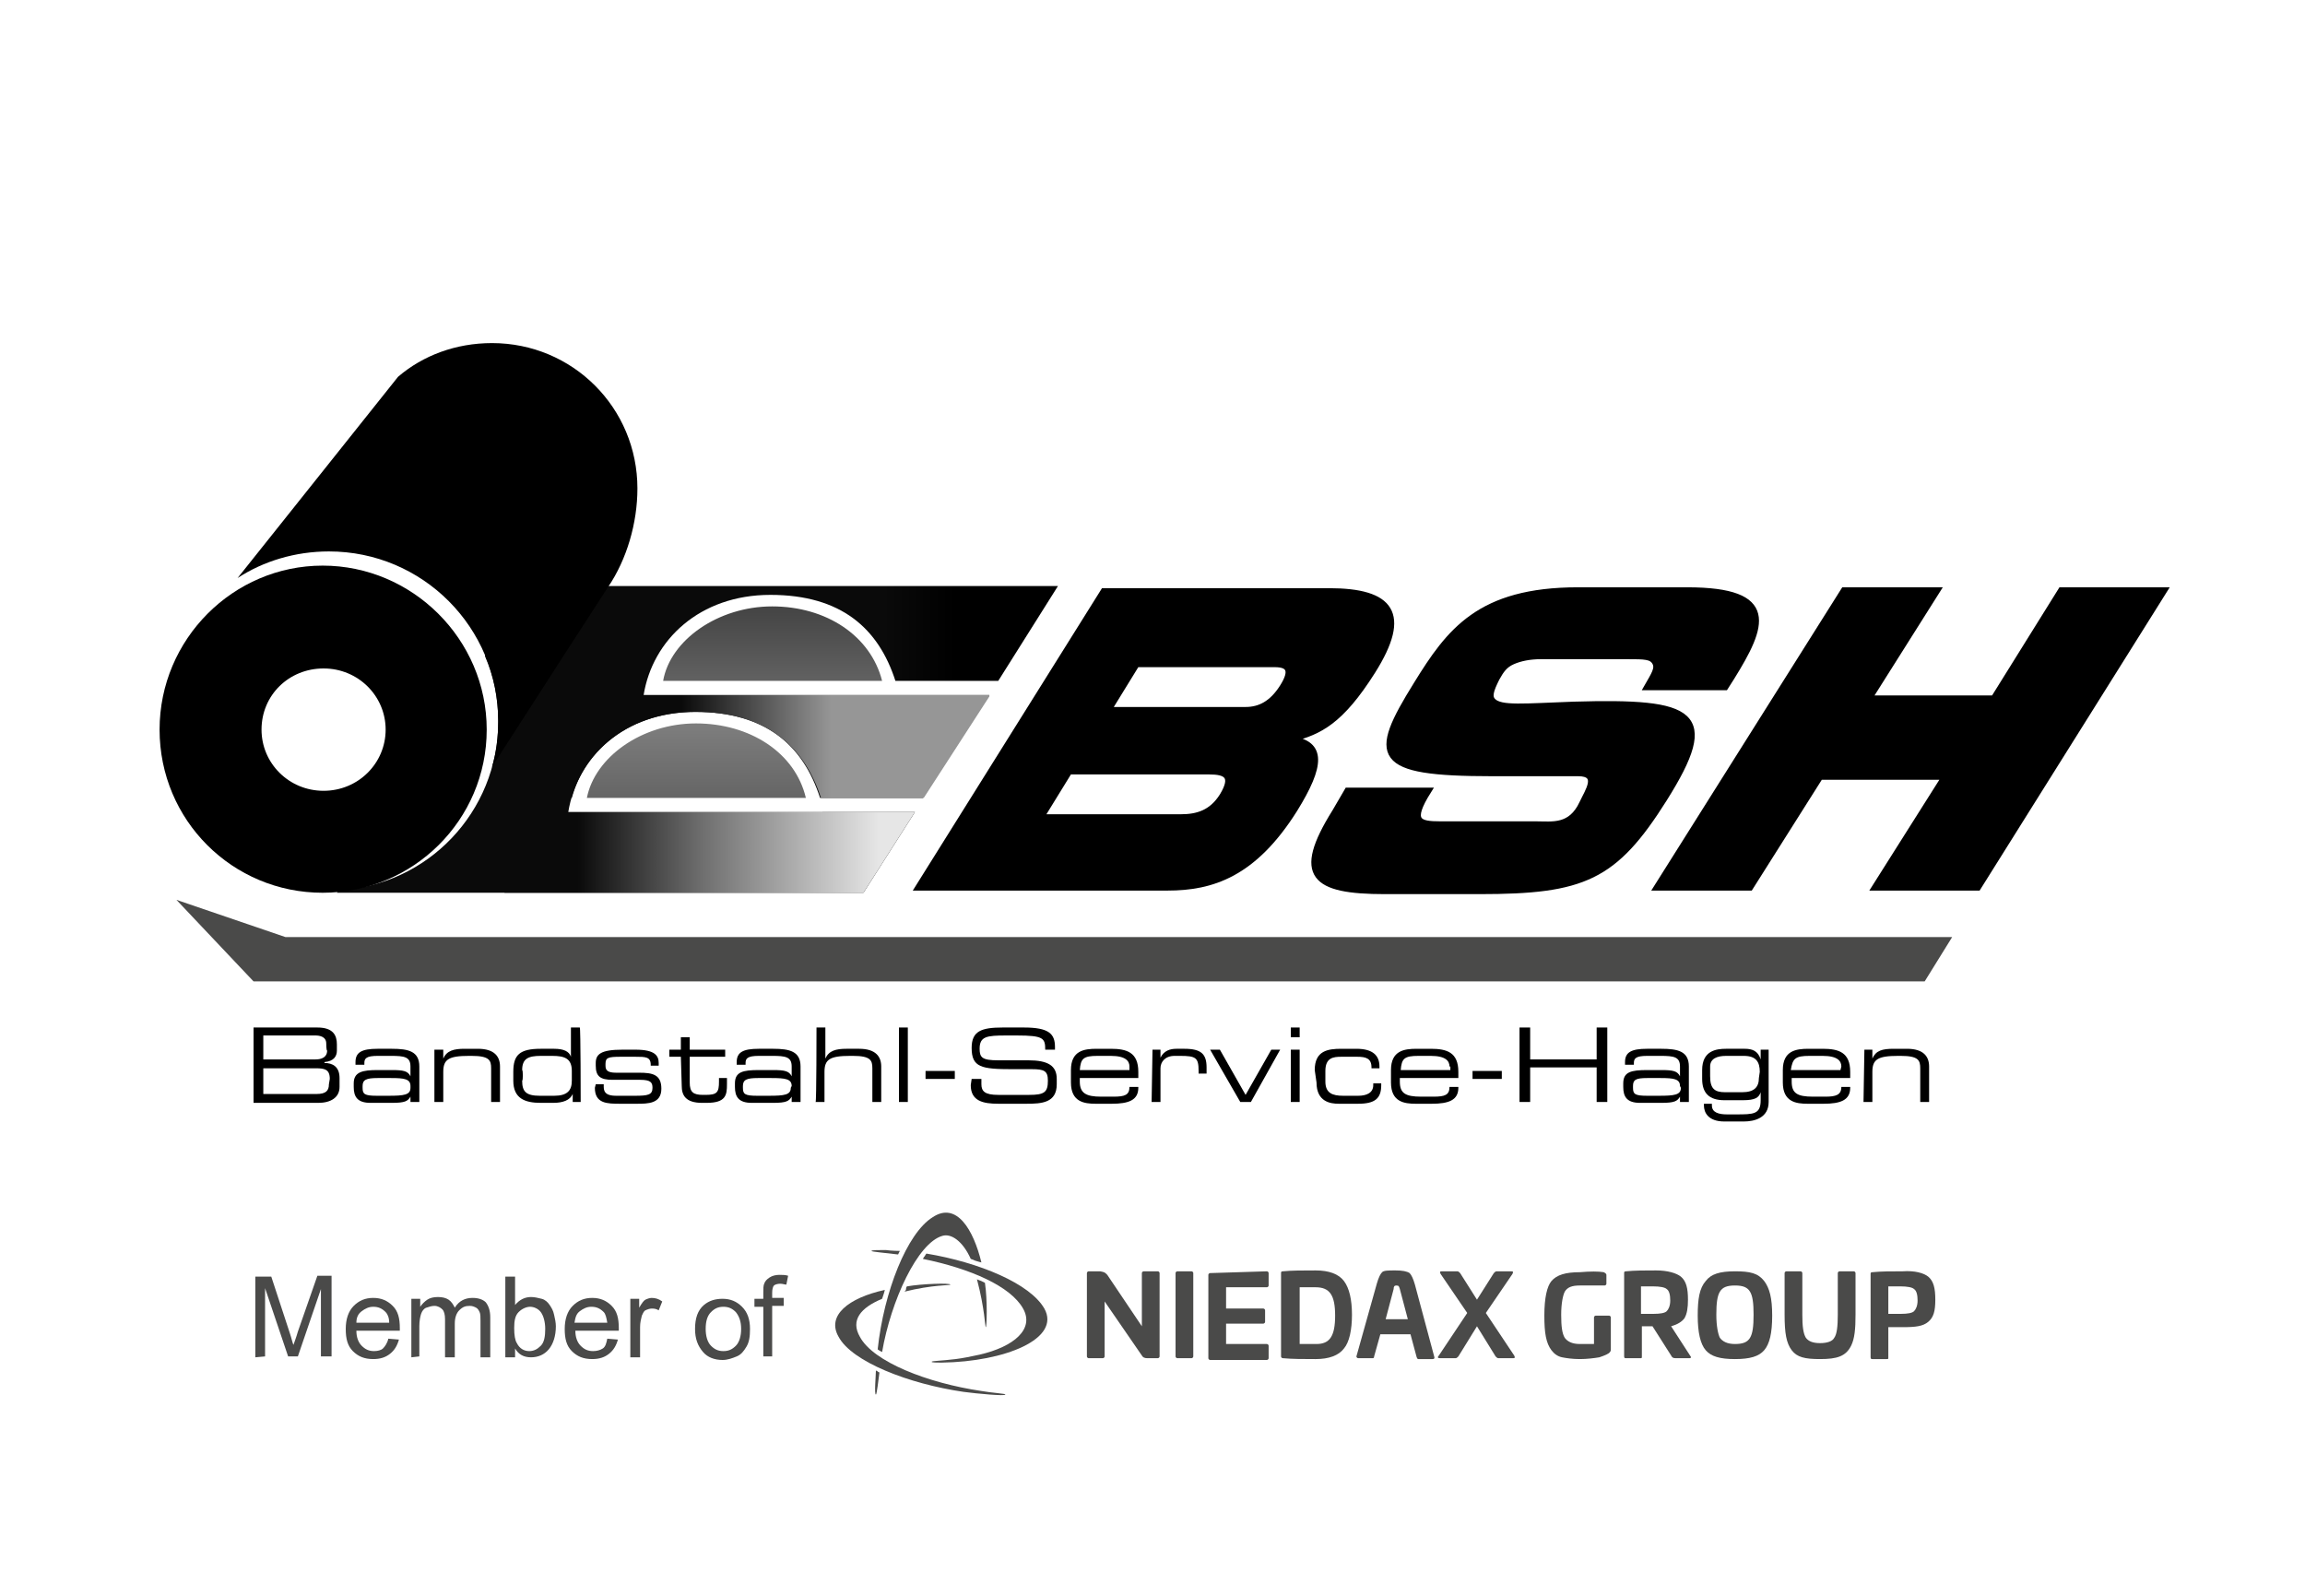 <?xml version="1.0" encoding="UTF-8"?>
<svg xmlns="http://www.w3.org/2000/svg" xmlns:xlink="http://www.w3.org/1999/xlink" version="1.1" id="Ebene_1" x="0px" y="0px" viewBox="0 0 260 180" style="enable-background:new 0 0 260 180;" xml:space="preserve">
<style type="text/css">
	.st0{fill-rule:evenodd;clip-rule:evenodd;}
	.st1{fill:none;stroke:#000000;stroke-width:0.71;stroke-miterlimit:3.86;}
	.st2{clip-path:url(#SVGID_00000142168364681127205620000015954270210926953357_);}
	.st3{fill:url(#SVGID_00000094591017996634834130000005603253020458717863_);}
	.st4{clip-path:url(#SVGID_00000014613469313264160550000012342629874216156551_);}
	.st5{fill:url(#SVGID_00000132796049127135611970000006959445604041004697_);}
	.st6{clip-path:url(#SVGID_00000022551322016641713660000010935743992554743697_);}
	.st7{fill:url(#SVGID_00000138542093462892398890000007049416129569614247_);}
	.st8{clip-path:url(#SVGID_00000176013348500595119510000013019360071019843500_);}
	.st9{fill:url(#SVGID_00000071560910284430461620000010316305435881721476_);}
	.st10{clip-path:url(#SVGID_00000118355064583976731000000012802728331927821475_);}
	.st11{fill:url(#SVGID_00000018222766958970944320000014718609311576990639_);}
	.st12{fill-rule:evenodd;clip-rule:evenodd;fill:#4A4A49;}
	.st13{fill:#4A4A49;}
</style>
<path class="st0" d="M103.6,100.1h28.1c5,0,9.7-1.5,14.3-8.8c3.1-5,3.2-7.4-0.3-7.9l0.1-0.1c3-0.8,5.4-1.9,9-7.6  c4.1-6.5,2.1-9-4.9-9h-25.4L103.6,100.1L103.6,100.1z M120.6,87h15.8c1.9,0,2.9,0.5,1.5,2.8c-1.2,1.9-2.8,2.4-4.7,2.4h-15.8  L120.6,87L120.6,87z M128.2,74.9h15.6c1.6,0,2.1,0.7,0.9,2.6c-1.2,1.9-2.6,2.6-4.2,2.6H125L128.2,74.9L128.2,74.9z"></path>
<path class="st1" d="M103.6,100.1h28.1c5,0,9.7-1.5,14.3-8.8c3.1-5,3.2-7.4-0.3-7.9l0.1-0.1c3-0.8,5.4-1.9,9-7.6  c4.1-6.5,2.1-9-4.9-9h-25.4L103.6,100.1L103.6,100.1z M120.6,87h15.8c1.9,0,2.9,0.5,1.5,2.8c-1.2,1.9-2.8,2.4-4.7,2.4h-15.8  L120.6,87L120.6,87z M128.2,74.9h15.6c1.6,0,2.1,0.7,0.9,2.6c-1.2,1.9-2.6,2.6-4.2,2.6H125L128.2,74.9L128.2,74.9z"></path>
<path class="st0" d="M150.6,91.6c-4.5,7.2-2.4,8.9,5.6,8.9h10.7c11.7,0,15.2-1.5,20.8-10.4c6.1-9.7,3.5-11-10.2-10.6  c-5.6,0.2-8.2,0.5-9.1-0.4c-0.5-0.5-0.3-1.2,0.4-2.6c0.5-0.9,0.9-1.5,1.8-1.9s2-0.6,3.2-0.6h9.8c1.9,0,2.7,0,3.1,0.7  c0.4,0.7-0.1,1.4-0.9,2.8h8.8l0.7-1.1c3.6-5.8,5.2-9.8-5-9.8h-12.3c-11.1,0-14.5,4.6-18.2,10.6c-5.1,8.2-4.8,10,8.5,10h9.7  c2.6,0,1.1,2.1,0.5,3.4c-1.3,2.8-3.4,2.4-5.2,2.4h-10.8c-2.5,0-3.6-0.3-1.4-3.8H152L150.6,91.6L150.6,91.6z"></path>
<path class="st1" d="M150.6,91.6c-4.5,7.2-2.4,8.9,5.6,8.9h10.7c11.7,0,15.2-1.5,20.8-10.4c6.1-9.7,3.5-11-10.2-10.6  c-5.6,0.2-8.2,0.5-9.1-0.4c-0.5-0.5-0.3-1.2,0.4-2.6c0.5-0.9,0.9-1.5,1.8-1.9s2-0.6,3.2-0.6h9.8c1.9,0,2.7,0,3.1,0.7  c0.4,0.7-0.1,1.4-0.9,2.8h8.8l0.7-1.1c3.6-5.8,5.2-9.8-5-9.8h-12.3c-11.1,0-14.5,4.6-18.2,10.6c-5.1,8.2-4.8,10,8.5,10h9.7  c2.6,0,1.1,2.1,0.5,3.4c-1.3,2.8-3.4,2.4-5.2,2.4h-10.8c-2.5,0-3.6-0.3-1.4-3.8H152L150.6,91.6L150.6,91.6z"></path>
<polygon class="st0" points="186.9,100.1 197.4,100.1 205.3,87.6 219.4,87.6 211.5,100.1 223.1,100.1 244.1,66.6 232.5,66.6   224.9,78.8 210.8,78.8 218.5,66.6 208,66.6 "></polygon>
<polygon class="st1" points="186.9,100.1 197.4,100.1 205.3,87.6 219.4,87.6 211.5,100.1 223.1,100.1 244.1,66.6 232.5,66.6   224.9,78.8 210.8,78.8 218.5,66.6 208,66.6 "></polygon>
<g>
	<defs>
		<path id="SVGID_1_" d="M59.6,66.1L54.7,74c1,2.3,1.5,4.8,1.5,7.4c0,10.2-8,18.5-18,19l-0.2,0.3h59.4l5.8-9.1H64.1    c1-6.2,6.3-11.3,14.3-11.3s12.2,3.8,14.1,9.7h11.6l7.5-11.6h-39c1-6.2,6.3-11.3,14.3-11.3s12.2,3.8,14.1,9.7h11.6l6.8-10.8    L59.6,66.1L59.6,66.1z"></path>
	</defs>
	<clipPath id="SVGID_00000151519096276213811120000009279145694724996503_">
		<use xlink:href="#SVGID_1_" style="overflow:visible;"></use>
	</clipPath>
	<g style="clip-path:url(#SVGID_00000151519096276213811120000009279145694724996503_);">
		
			<linearGradient id="SVGID_00000019654167351577431250000014061833909978226823_" gradientUnits="userSpaceOnUse" x1="-178.316" y1="-278.454" x2="-176.877" y2="-278.454" gradientTransform="matrix(56.86 0 0 -56.86 10177.37 -15749.502)">
			<stop offset="0" style="stop-color:#0A0A0A"></stop>
			<stop offset="0.75" style="stop-color:#0A0A0A"></stop>
			<stop offset="0.85" style="stop-color:#000000"></stop>
			<stop offset="1" style="stop-color:#000000"></stop>
		</linearGradient>
		
			<rect x="37.9" y="66.1" style="fill:url(#SVGID_00000019654167351577431250000014061833909978226823_);" width="81.5" height="34.6"></rect>
	</g>
</g>
<path d="M44.9,42.5c2.8-2.4,6.5-3.8,10.6-3.8c9.1,0,16.4,7.3,16.4,16.4c0,3.9-1.2,8-3.3,11.1c-0.4,0.6-8.1,12.5-13.1,20.3  c0.5-1.6,0.7-3.4,0.7-5.2c0-10.5-8.5-19.1-19.1-19.1c-3.8,0-7.4,1.1-10.3,3L44.9,42.5L44.9,42.5z"></path>
<path d="M29.5,82.3c0,3.8,3.1,6.9,7,6.9s7-3.1,7-6.9s-3.1-6.9-7-6.9S29.5,78.4,29.5,82.3 M18,82.3c0-10.2,8.3-18.5,18.4-18.5  s18.5,8.3,18.5,18.5s-8.3,18.4-18.5,18.4S18,92.5,18,82.3"></path>
<g>
	<defs>
		<path id="SVGID_00000142157688264173882750000008556735186767301790_" d="M63.4,90L63.4,90h1.1c1.5-5.5,6.6-9.7,14-9.7    c7.8,0,12.2,3.8,14.1,9.7h11.6l7.5-11.6H70.1L63.4,90L63.4,90z"></path>
	</defs>
	<clipPath id="SVGID_00000008136126226758372750000003992789766371303590_">
		<use xlink:href="#SVGID_00000142157688264173882750000008556735186767301790_" style="overflow:visible;"></use>
	</clipPath>
	<g style="clip-path:url(#SVGID_00000008136126226758372750000003992789766371303590_);">
		
			<linearGradient id="SVGID_00000139274915754456270470000009013760767545261993_" gradientUnits="userSpaceOnUse" x1="-178.303" y1="-279.005" x2="-176.863" y2="-279.005" gradientTransform="matrix(33.65 0 0 -33.65 6062.71 -9304.296)">
			<stop offset="0" style="stop-color:#0A0A0A"></stop>
			<stop offset="0.29" style="stop-color:#0A0A0A"></stop>
			<stop offset="0.64" style="stop-color:#969696"></stop>
			<stop offset="1" style="stop-color:#969696"></stop>
		</linearGradient>
		
			<rect x="63.4" y="78.4" style="fill:url(#SVGID_00000139274915754456270470000009013760767545261993_);" width="48.2" height="11.6"></rect>
	</g>
</g>
<g>
	<defs>
		<polygon id="SVGID_00000181803833518177374120000006693004464106569356_" points="62.2,91.6 56.9,100.7 97.4,100.7 103.2,91.6       "></polygon>
	</defs>
	<clipPath id="SVGID_00000065076022770918426590000015244306446049296824_">
		<use xlink:href="#SVGID_00000181803833518177374120000006693004464106569356_" style="overflow:visible;"></use>
	</clipPath>
	<g style="clip-path:url(#SVGID_00000065076022770918426590000015244306446049296824_);">
		
			<linearGradient id="SVGID_00000182512463137948973290000009590189735910498490_" gradientUnits="userSpaceOnUse" x1="-178.38" y1="-279.144" x2="-176.94" y2="-279.144" gradientTransform="matrix(32.34 0 0 -32.34 5824.67 -8931.364)">
			<stop offset="0" style="stop-color:#0A0A0A"></stop>
			<stop offset="0.2" style="stop-color:#0A0A0A"></stop>
			<stop offset="0.5" style="stop-color:#6E6E6E"></stop>
			<stop offset="0.93" style="stop-color:#E6E6E6"></stop>
			<stop offset="1" style="stop-color:#E6E6E6"></stop>
		</linearGradient>
		
			<rect x="56.9" y="91.6" style="fill:url(#SVGID_00000182512463137948973290000009590189735910498490_);" width="46.4" height="9.1"></rect>
	</g>
</g>
<g>
	<defs>
		<path id="SVGID_00000101790104316995333350000016514602880699068824_" d="M66.2,90h24.7c-1.2-5.1-6.3-8.4-12.4-8.4    S67.1,85.4,66.2,90"></path>
	</defs>
	<clipPath id="SVGID_00000121974478619879329510000017991582792003048880_">
		<use xlink:href="#SVGID_00000101790104316995333350000016514602880699068824_" style="overflow:visible;"></use>
	</clipPath>
	<g style="clip-path:url(#SVGID_00000121974478619879329510000017991582792003048880_);">
		
			<linearGradient id="SVGID_00000150812610439303009690000004137740957605191815_" gradientUnits="userSpaceOnUse" x1="-186.953" y1="-276.433" x2="-185.513" y2="-276.433" gradientTransform="matrix(3.600462e-16 -5.88 -5.88 -3.600462e-16 -1546.848 -1008.89)">
			<stop offset="0" style="stop-color:#646464"></stop>
			<stop offset="1" style="stop-color:#7D7D7D"></stop>
		</linearGradient>
		
			<rect x="66.2" y="81.6" style="fill:url(#SVGID_00000150812610439303009690000004137740957605191815_);" width="24.7" height="8.4"></rect>
	</g>
</g>
<g>
	<defs>
		<path id="SVGID_00000013173758679388784870000004840002718623194802_" d="M74.8,76.8h24.7c-1.3-5.1-6.3-8.4-12.4-8.4    S75.6,72.2,74.8,76.8"></path>
	</defs>
	<clipPath id="SVGID_00000055695801918610883320000011209048179988933271_">
		<use xlink:href="#SVGID_00000013173758679388784870000004840002718623194802_" style="overflow:visible;"></use>
	</clipPath>
	<g style="clip-path:url(#SVGID_00000055695801918610883320000011209048179988933271_);">
		
			<linearGradient id="SVGID_00000010994700186066847760000012966576146597842863_" gradientUnits="userSpaceOnUse" x1="-186.284" y1="-276.688" x2="-184.844" y2="-276.688" gradientTransform="matrix(3.600462e-16 -5.88 -5.88 -3.600462e-16 -1539.818 -1017.81)">
			<stop offset="0" style="stop-color:#646464"></stop>
			<stop offset="1" style="stop-color:#464646"></stop>
		</linearGradient>
		
			<rect x="74.8" y="68.4" style="fill:url(#SVGID_00000010994700186066847760000012966576146597842863_);" width="24.7" height="8.4"></rect>
	</g>
</g>
<path d="M28.6,115.9h7.2c1.8,0,2.2,0.9,2.2,1.9v0.7c0,0.6-0.3,1.2-1.4,1.3v0.1c0.9,0,1.7,0.4,1.7,1.7v1c0,1.2-1,1.8-2.4,1.8h-7.3  L28.6,115.9L28.6,115.9z M36.8,117.7c0-0.8-0.8-0.9-1.2-0.9h-5.9v2.7h5.9c0.6,0,1.3-0.2,1.3-1C36.8,118.5,36.8,117.7,36.8,117.7z   M37.2,121.7c0-1.1-0.6-1.2-1.6-1.2h-5.9v2.9h6c1.1,0,1.4-0.4,1.4-1.1L37.2,121.7L37.2,121.7z"></path>
<path d="M46.3,123.7L46.3,123.7c-0.3,0.5-0.6,0.7-2.1,0.7h-2.4c-1.5,0-1.9-0.7-1.9-1.8v-0.4c0-1.3,1-1.5,2.7-1.5h1.6  c1.3,0,1.8,0.1,2.1,0.7h0v-1.1c0-1.1-0.7-1.2-2.2-1.2h-1.5c-1.3,0-1.5,0.3-1.5,0.8v0.2h-1v-0.3c0-1.1,0.7-1.5,2.5-1.5h1.6  c1.9,0,3.1,0.3,3.1,2v4h-1L46.3,123.7L46.3,123.7z M46.3,122.5c0-0.8-0.7-0.9-2.2-0.9h-1.5c-1.3,0-1.7,0.2-1.7,0.9v0.2  c0,0.7,0.2,0.9,1.6,0.9h1.3c1.8,0,2.5-0.1,2.5-0.9C46.3,122.7,46.3,122.5,46.3,122.5z"></path>
<path d="M49,118.4H50v1h0c0.4-0.9,1.2-1.1,2.4-1.1h1.5c1.9,0,2.5,0.9,2.5,2v4h-1v-3.8c0-0.9-0.2-1.4-2.2-1.4h-0.3  c-2.3,0-2.9,0.4-2.9,1.8v3.4h-1L49,118.4L49,118.4z"></path>
<path d="M65.5,124.3h-0.9v-0.9h0c-0.3,0.7-1.1,1-2.2,1H61c-1.8,0-3.1-0.5-3.1-2.5v-1c0-1.9,0.7-2.6,3.1-2.6h1.5  c1.1,0,1.7,0.3,1.9,0.9h0v-3.3h1C65.5,115.9,65.5,124.3,65.5,124.3z M58.9,121.9c0,1.2,0.4,1.7,2,1.7h1.6c1.5,0,2-0.6,2-1.7v-1.1  c0-1.4-0.8-1.7-2.2-1.7H61c-1.4,0-2.1,0.3-2.1,1.6C59,120.7,59,121.9,58.9,121.9z"></path>
<path d="M67.2,122.3h0.9v0.3c0,0.7,0.4,1,1.4,1h2.1c1.5,0,2-0.1,2-0.9v0c0-0.6-0.2-0.9-1.4-0.9h-3.1c-1.4,0-1.9-0.4-1.9-1.6v-0.3  c0-1,0.6-1.5,3-1.5h1.5c2.2,0,2.6,0.7,2.6,1.5v0.3h-0.9v-0.1c0-0.9-0.6-0.9-1.7-0.9H70c-1.4,0-1.7,0.1-1.7,0.8v0.2  c0,0.5,0.2,0.8,1.2,0.8h2.6c1.5,0,2.5,0.2,2.5,1.8v0c0,1.7-1.5,1.7-2.8,1.7h-1.8c-1.5,0-2.9,0-2.9-1.8L67.2,122.3L67.2,122.3z"></path>
<path d="M76.8,119.2h-1.3v-0.8h1.3V117h1v1.4h4v0.8h-4v2.9c0,1.1,0.4,1.4,1.5,1.4h0.3c1.3,0,1.5-0.3,1.5-1.5v-0.4H82v0.7  c0,1.2-0.1,2.1-2.3,2.1h-0.5c-1.9,0-2.3-0.9-2.3-1.9L76.8,119.2L76.8,119.2z"></path>
<path d="M89.3,123.7L89.3,123.7c-0.3,0.5-0.6,0.7-2.1,0.7h-2.4c-1.5,0-1.9-0.7-1.9-1.8v-0.4c0-1.3,0.9-1.5,2.7-1.5h1.6  c1.3,0,1.8,0.1,2.1,0.7h0v-1.1c0-1.1-0.7-1.2-2.2-1.2h-1.5c-1.3,0-1.5,0.3-1.5,0.8v0.2h-1v-0.3c0-1.1,0.7-1.5,2.5-1.5h1.6  c1.9,0,3.1,0.3,3.1,2v4h-1L89.3,123.7L89.3,123.7z M89.3,122.5c0-0.8-0.7-0.9-2.3-0.9h-1.5c-1.3,0-1.7,0.2-1.7,0.9v0.2  c0,0.7,0.2,0.9,1.6,0.9h1.3c1.8,0,2.5-0.1,2.5-0.9L89.3,122.5L89.3,122.5z"></path>
<path d="M92.1,115.9h1v3.5h0c0.4-0.9,1.2-1.1,2.4-1.1h1.4c1.9,0,2.5,0.9,2.5,2v4h-1v-3.8c0-0.9-0.2-1.4-2.2-1.4h-0.3  c-2.3,0-2.9,0.4-2.9,1.8v3.4h-1C92.1,124.3,92.1,115.9,92.1,115.9z"></path>
<rect x="101.4" y="115.9" width="1" height="8.4"></rect>
<rect x="104.4" y="120.8" width="3.3" height="0.9"></rect>
<path d="M109.6,121.7h1.1v0.6c0,0.8,0.4,1.2,1.9,1.2h3.5c1.7,0,2.1-0.3,2.1-1.6c0-1.1-0.4-1.3-1.8-1.3h-2.2c-3.5,0-4.6-0.2-4.6-2.4  c0-1.9,1.1-2.3,3.5-2.3h2.4c2.8,0,3.5,0.7,3.5,2.2v0.3h-1.1c0-1.3-0.2-1.6-3.2-1.6h-1.2c-2.2,0-3,0.1-3,1.5c0,1,0.3,1.3,2.1,1.3h3.4  c2.2,0,3.2,0.6,3.2,2.1v0.6c0,2.1-1.7,2.2-3.4,2.2h-3.2c-1.7,0-3.1-0.3-3.1-2.1L109.6,121.7L109.6,121.7z"></path>
<path d="M120.8,120.7c0-2.2,1.5-2.4,2.9-2.4h1.6c1.8,0,3.1,0.4,3.1,2.6v0.7h-6.6v0.4c0,1.3,0.7,1.7,2.4,1.7h1.4  c1.3,0,1.8-0.2,1.8-1.1h1v0.1c0,1.4-1.1,1.8-3,1.8h-1.8c-1.3,0-2.8-0.2-2.8-2.4L120.8,120.7L120.8,120.7z M127.4,120.3  c0-0.6-0.4-1.2-2.1-1.2h-1.5c-1.6,0-1.9,0.3-2,1.6h5.6V120.3z"></path>
<path d="M130,118.4h0.9v0.9h0c0.4-0.8,1.1-1,1.8-1h0.9c1.9,0,2.5,0.6,2.5,2.1v0.7h-0.9v-0.3c0-1.5-0.3-1.7-2.1-1.7h-0.6  c-1.1,0-1.6,0.7-1.6,1.4v3.8h-1L130,118.4L130,118.4z"></path>
<polygon points="136.5,118.4 137.6,118.4 140.5,123.5 143.4,118.4 144.4,118.4 141.1,124.3 139.9,124.3 "></polygon>
<path d="M145.6,115.9h1v1.1h-1V115.9z M145.6,118.4h1v5.9h-1V118.4z"></path>
<path d="M148.3,120.7c0-2.2,1.5-2.4,3-2.4h1.7c1.9,0,2.6,0.8,2.6,2v0.2h-0.9v-0.1c0-1-0.6-1.2-1.6-1.2h-1.8c-0.9,0-1.8,0.1-1.8,1.6  v1.2c0,1.3,0.8,1.6,2,1.6h1.7c0.9,0,1.7-0.3,1.7-1.2v-0.2h0.9v0.2c0,1.5-0.7,2.1-2.6,2.1h-2.2c-0.9,0-2.5-0.2-2.5-2.4L148.3,120.7  L148.3,120.7z"></path>
<path d="M156.9,120.7c0-2.2,1.5-2.4,2.9-2.4h1.6c1.8,0,3.1,0.4,3.1,2.6v0.7h-6.6v0.4c0,1.3,0.6,1.7,2.4,1.7h1.4  c1.3,0,1.8-0.2,1.8-1.1h1v0.1c0,1.4-1.1,1.8-3,1.8h-1.8c-1.3,0-2.8-0.2-2.8-2.4L156.9,120.7L156.9,120.7z M163.5,120.3  c0-0.6-0.4-1.2-2.1-1.2H160c-1.6,0-1.9,0.3-2,1.6h5.6V120.3z"></path>
<rect x="166.1" y="120.8" width="3.3" height="0.9"></rect>
<polygon points="171.4,115.9 172.6,115.9 172.6,119.5 180.1,119.5 180.1,115.9 181.3,115.9 181.3,124.3 180.1,124.3 180.1,120.4   172.6,120.4 172.6,124.3 171.4,124.3 "></polygon>
<path d="M189.5,123.7L189.5,123.7c-0.3,0.5-0.6,0.7-2.1,0.7h-2.4c-1.5,0-1.9-0.7-1.9-1.8v-0.4c0-1.3,0.9-1.5,2.7-1.5h1.6  c1.3,0,1.8,0.1,2.1,0.7h0v-1.1c0-1.1-0.7-1.2-2.2-1.2h-1.5c-1.3,0-1.5,0.3-1.5,0.8v0.2h-1v-0.3c0-1.1,0.7-1.5,2.5-1.5h1.6  c1.9,0,3.1,0.3,3.1,2v4h-1L189.5,123.7L189.5,123.7z M189.5,122.5c0-0.8-0.7-0.9-2.2-0.9h-1.5c-1.3,0-1.6,0.2-1.6,0.9v0.2  c0,0.7,0.2,0.9,1.6,0.9h1.3c1.8,0,2.5-0.1,2.5-0.9L189.5,122.5L189.5,122.5z"></path>
<path d="M199.5,124.3c0,1.8-1.6,2.2-2.8,2.2h-2.2c-1.8,0-2.3-1-2.3-1.8v-0.2h0.9v0.2c0,0.8,0.8,1,1.7,1h1c2,0,2.8,0,2.8-1.6v-0.9h0  c-0.2,0.6-0.6,0.9-2,0.9h-2.1c-1.7,0-2.5-0.8-2.5-2.4v-1c0-2.2,1.6-2.4,2.7-2.4h2.1c0.8,0,1.5,0.2,1.8,1.2h0v-1.1h0.9V124.3  L199.5,124.3z M198.5,120.9c0-1.1-0.4-1.8-1.8-1.8h-2c-1,0-1.8,0.3-1.8,1.2v1.1c0,1.4,0.5,1.8,1.7,1.8h1.9c1.4,0,1.9-0.6,1.9-1.6  L198.5,120.9L198.5,120.9z"></path>
<path d="M201.1,120.7c0-2.2,1.5-2.4,2.9-2.4h1.6c1.8,0,3.1,0.4,3.1,2.6v0.7h-6.6v0.4c0,1.3,0.6,1.7,2.4,1.7h1.4  c1.2,0,1.8-0.2,1.8-1.1h1v0.1c0,1.4-1.1,1.8-3,1.8h-1.8c-1.3,0-2.8-0.2-2.8-2.4L201.1,120.7L201.1,120.7z M207.7,120.3  c0-0.6-0.4-1.2-2.1-1.2h-1.5c-1.6,0-1.9,0.3-2.1,1.6h5.6L207.7,120.3L207.7,120.3z"></path>
<path d="M210.3,118.4h0.9v1h0c0.4-0.9,1.1-1.1,2.4-1.1h1.5c1.9,0,2.5,0.9,2.5,2v4h-1v-3.8c0-0.9-0.2-1.4-2.2-1.4h-0.3  c-2.3,0-2.9,0.4-2.9,1.8v3.4h-1L210.3,118.4L210.3,118.4z"></path>
<polygon class="st12" points="19.9,101.5 32.2,105.7 220.2,105.7 217.1,110.7 28.6,110.7 "></polygon>
<g>
	<path class="st13" d="M130.6,143.4c0.1,0,0.2,0.1,0.2,0.2v9.4c0,0.1-0.1,0.2-0.2,0.2h-1.2c-0.3,0-0.5-0.1-0.6-0.3l-4.2-6.1v6.2   c0,0.1-0.1,0.2-0.2,0.2h-1.6c-0.1,0-0.2-0.1-0.2-0.2v-9.4c0-0.1,0.1-0.2,0.2-0.2h1.3c0.5,0.1,0.5,0.1,0.8,0.4l3.9,5.8v-6   c0-0.1,0.1-0.2,0.2-0.2L130.6,143.4L130.6,143.4z"></path>
	<path class="st13" d="M134.4,143.4c0.1,0,0.2,0.1,0.2,0.2v9.4c0,0.1-0.1,0.2-0.2,0.2h-1.6c-0.1,0-0.2-0.1-0.2-0.2v-9.4   c0-0.1,0.1-0.2,0.2-0.2H134.4z"></path>
	<path class="st13" d="M142.9,143.4c0.1,0,0.2,0.1,0.2,0.2v1.4c0,0.1-0.1,0.2-0.2,0.2h-4.6v2.4h4.2c0.1,0,0.2,0.1,0.2,0.2v1.3   c0,0.1-0.1,0.2-0.2,0.2h-4.2v2.3h4.6c0.1,0,0.2,0.1,0.2,0.2v1.4c0,0.1-0.1,0.2-0.2,0.2h-6.4c-0.1,0-0.2-0.1-0.2-0.2v-9.4   c0-0.1,0.1-0.2,0.2-0.2L142.9,143.4L142.9,143.4z"></path>
</g>
<path class="st13" d="M151.6,144.5c0.6,0.8,0.9,2.1,0.9,3.8s-0.3,3.1-0.9,3.8c-0.6,0.8-1.7,1.2-3.2,1.2c-1.4,0-2.6,0-3.7-0.1  c-0.1,0-0.2-0.1-0.2-0.2v-9.4c0-0.1,0-0.2,0.2-0.2c1-0.1,2.2-0.1,3.7-0.1S151,143.7,151.6,144.5L151.6,144.5z M146.6,145.1v6.5h1.9  c1.5,0,2.1-0.9,2.1-3.2s-0.6-3.2-2.2-3.2H146.6L146.6,145.1z"></path>
<g>
	<path class="st13" d="M159,143.6c0.2,0.2,0.4,0.6,0.6,1.3l2.2,8.2c0,0.1,0,0.2-0.2,0.2h-1.6c-0.1,0-0.1,0-0.2-0.2l-0.7-2.6h-3.4   L155,153c0,0.2-0.1,0.2-0.2,0.2h-1.6c-0.1,0-0.2-0.1-0.2-0.2l2.3-8.2c0.2-0.7,0.4-1.1,0.6-1.3s0.7-0.2,1.5-0.2   S158.7,143.4,159,143.6L159,143.6z M157.2,145.4l-0.9,3.4h2.5l-0.9-3.4c-0.1-0.3-0.1-0.4-0.4-0.4   C157.3,145,157.2,145.1,157.2,145.4L157.2,145.4z"></path>
	<path class="st13" d="M170.5,143.4c0.2,0,0.2,0.1,0.1,0.3l-3,4.4l3.2,4.8c0.1,0.2,0.1,0.3-0.1,0.3H169c-0.1,0-0.2-0.1-0.3-0.2   l-2.1-3.4l-2.1,3.4c-0.1,0.1-0.2,0.2-0.3,0.2h-1.8c-0.2,0-0.3-0.1-0.1-0.3l3.2-4.8l-3-4.4c-0.1-0.2-0.1-0.3,0.1-0.3h1.8   c0.1,0,0.2,0.1,0.3,0.2l1.9,3l1.9-3c0.1-0.1,0.2-0.2,0.3-0.2H170.5L170.5,143.4z"></path>
</g>
<g>
	<path class="st13" d="M180.9,143.5c0.2,0.1,0.3,0.2,0.3,0.3v1c0,0.1-0.1,0.2-0.2,0.2h-2.8c-0.9,0-1.4,0.2-1.7,0.7   c-0.2,0.4-0.4,1.3-0.4,2.6s0.1,2.1,0.4,2.6c0.3,0.4,0.8,0.7,1.7,0.7h1.6v-3c0-0.1,0.1-0.2,0.2-0.2h1.5c0.1,0,0.2,0.1,0.2,0.2v3.6   c0,0.1,0,0.2-0.1,0.3c-0.1,0.2-0.6,0.4-1.2,0.6c-0.6,0.1-1.4,0.2-2.2,0.2s-1.5-0.1-2-0.2s-0.9-0.4-1.2-0.8   c-0.6-0.8-0.8-1.9-0.8-3.9s0.3-3.3,0.8-3.9c0.6-0.7,1.6-1,3.2-1C179.4,143.4,180.3,143.4,180.9,143.5L180.9,143.5z"></path>
	<path class="st13" d="M189.6,144c0.6,0.5,0.8,1.3,0.8,2.6c0,0.9-0.1,1.6-0.4,2.1c-0.3,0.4-0.8,0.7-1.5,0.9l2.2,3.4   c0.1,0.1,0,0.2-0.1,0.2h-1.6c-0.3,0-0.4-0.1-0.5-0.3l-2.1-3.3h-1.2v3.4c0,0.2,0,0.2-0.2,0.2h-1.6c-0.1,0-0.2,0-0.2-0.2v-9.4   c0-0.1,0-0.2,0.2-0.2c1-0.1,2.1-0.1,3.4-0.1C188.1,143.3,189.1,143.6,189.6,144L189.6,144z M185.1,145.1v3.1h1.4   c0.8,0,1.3-0.1,1.5-0.3c0.2-0.2,0.4-0.6,0.4-1.2s-0.1-1.1-0.4-1.3c-0.2-0.2-0.8-0.3-1.5-0.3L185.1,145.1L185.1,145.1z"></path>
	<path class="st13" d="M199,152.3c-0.6,0.7-1.6,1-3.3,1s-2.7-0.3-3.3-1c-0.6-0.7-0.9-2-0.9-3.9s0.2-3.1,0.9-3.9   c0.6-0.8,1.6-1.1,3.3-1.1s2.6,0.2,3.3,1.1c0.6,0.8,0.9,1.9,0.9,3.9S199.6,151.6,199,152.3z M194,150.9c0.3,0.4,0.8,0.7,1.7,0.7   s1.4-0.2,1.7-0.7s0.4-1.3,0.4-2.6s-0.1-2.1-0.4-2.6s-0.8-0.7-1.7-0.7s-1.4,0.2-1.7,0.7s-0.4,1.3-0.4,2.6S193.8,150.5,194,150.9z"></path>
	<path class="st13" d="M209.1,143.4c0.1,0,0.2,0.1,0.2,0.2v4.7c0,1.6-0.1,2.7-0.5,3.5c-0.6,1.2-1.6,1.5-3.5,1.5   c-1.7,0-2.6-0.2-3.2-1c-0.6-0.8-0.8-1.9-0.8-4v-4.7c0-0.1,0.1-0.2,0.2-0.2h1.6c0.1,0,0.2,0.1,0.2,0.2v4.7c0,1.3,0.1,2.1,0.4,2.6   c0.3,0.4,0.8,0.6,1.6,0.6s1.4-0.2,1.6-0.6c0.3-0.4,0.4-1.3,0.4-2.6v-4.7c0-0.1,0.1-0.2,0.2-0.2L209.1,143.4L209.1,143.4z"></path>
	<path class="st13" d="M217.5,144c0.6,0.5,0.8,1.3,0.8,2.6s-0.2,2-0.8,2.5c-0.6,0.5-1.4,0.6-2.9,0.6H213v3.4c0,0.2,0,0.2-0.2,0.2   h-1.6c-0.1,0-0.2,0-0.2-0.2v-9.4c0-0.1,0-0.2,0.2-0.2c1-0.1,2.1-0.1,3.4-0.1C216,143.3,217,143.6,217.5,144L217.5,144z M213,145.1   v3.1h1.4c0.8,0,1.3-0.1,1.5-0.3c0.2-0.2,0.4-0.6,0.4-1.2s-0.1-1.1-0.4-1.3c-0.2-0.2-0.8-0.3-1.5-0.3L213,145.1L213,145.1z"></path>
</g>
<g>
	<path class="st13" d="M28.8,153.1v-9.1h1.8l2.1,6.4c0.2,0.6,0.3,1.1,0.4,1.3c0.1-0.3,0.3-0.8,0.5-1.5l2.2-6.3h1.6v9.1h-1.2v-7.6   l-2.6,7.6h-1.1l-2.6-7.7v7.7L28.8,153.1L28.8,153.1z"></path>
	<path class="st13" d="M43.8,151l1.2,0.1c-0.2,0.7-0.5,1.2-1,1.6c-0.5,0.4-1.1,0.6-1.9,0.6c-1,0-1.7-0.3-2.3-0.9s-0.8-1.4-0.8-2.5   s0.3-2,0.9-2.6s1.3-0.9,2.2-0.9s1.6,0.3,2.2,0.9c0.6,0.6,0.8,1.4,0.8,2.5c0,0.1,0,0.2,0,0.3h-4.9c0,0.7,0.2,1.3,0.6,1.7   c0.4,0.4,0.8,0.6,1.4,0.6c0.4,0,0.8-0.1,1-0.3S43.7,151.5,43.8,151L43.8,151z M40.2,149.2h3.7c0-0.6-0.2-1-0.4-1.2   c-0.4-0.4-0.8-0.6-1.4-0.6c-0.5,0-0.9,0.2-1.3,0.5C40.4,148.2,40.2,148.6,40.2,149.2L40.2,149.2z"></path>
	<path class="st13" d="M46.4,153.1v-6.6h1v0.9c0.2-0.3,0.5-0.6,0.8-0.8s0.7-0.3,1.2-0.3c0.5,0,0.9,0.1,1.2,0.3s0.5,0.5,0.7,0.9   c0.5-0.8,1.2-1.1,2-1.1c0.7,0,1.2,0.2,1.5,0.5c0.3,0.4,0.5,0.9,0.5,1.7v4.5h-1.1V149c0-0.4,0-0.8-0.1-1c-0.1-0.2-0.2-0.4-0.4-0.5   s-0.4-0.2-0.7-0.2c-0.5,0-0.8,0.1-1.2,0.5c-0.3,0.3-0.5,0.8-0.5,1.5v3.8h-1.1v-4.3c0-0.5-0.1-0.9-0.3-1.1s-0.5-0.4-0.9-0.4   c-0.3,0-0.6,0.1-0.9,0.2s-0.5,0.4-0.6,0.7c-0.1,0.3-0.2,0.8-0.2,1.4v3.4L46.4,153.1L46.4,153.1z"></path>
	<path class="st13" d="M58,153.1h-1v-9.1h1.1v3.2c0.5-0.6,1.1-0.9,1.8-0.9c0.4,0,0.8,0.1,1.2,0.2s0.7,0.4,0.9,0.7s0.4,0.6,0.5,1.1   c0.1,0.4,0.2,0.9,0.2,1.3c0,1.1-0.3,2-0.8,2.6s-1.2,0.9-2,0.9s-1.4-0.3-1.8-1V153.1L58,153.1z M58,149.8c0,0.8,0.1,1.4,0.3,1.7   c0.3,0.6,0.8,0.9,1.4,0.9c0.5,0,0.9-0.2,1.3-0.6c0.4-0.4,0.5-1.1,0.5-1.9s-0.2-1.5-0.5-1.9c-0.3-0.4-0.8-0.6-1.2-0.6   s-0.9,0.2-1.3,0.6C58.1,148.4,58,149,58,149.8L58,149.8z"></path>
	<path class="st13" d="M68.5,151l1.2,0.1c-0.2,0.7-0.5,1.2-1,1.6c-0.5,0.4-1.1,0.6-1.9,0.6c-1,0-1.7-0.3-2.3-0.9   c-0.6-0.6-0.8-1.4-0.8-2.5s0.3-2,0.9-2.6s1.3-0.9,2.2-0.9s1.6,0.3,2.2,0.9c0.6,0.6,0.8,1.4,0.8,2.5c0,0.1,0,0.2,0,0.3h-4.9   c0,0.7,0.2,1.3,0.6,1.7c0.4,0.4,0.8,0.6,1.4,0.6c0.4,0,0.8-0.1,1.1-0.3S68.4,151.5,68.5,151L68.5,151z M64.8,149.2h3.7   c-0.1-0.6-0.2-1-0.4-1.2c-0.4-0.4-0.8-0.6-1.4-0.6c-0.5,0-0.9,0.2-1.3,0.5S64.9,148.6,64.8,149.2L64.8,149.2z"></path>
	<path class="st13" d="M71.1,153.1v-6.6h1v1c0.3-0.5,0.5-0.8,0.7-0.9s0.5-0.2,0.7-0.2c0.4,0,0.8,0.1,1.2,0.4l-0.4,1   c-0.3-0.2-0.6-0.2-0.8-0.2c-0.2,0-0.5,0.1-0.7,0.2c-0.2,0.1-0.3,0.4-0.4,0.6c-0.1,0.4-0.2,0.8-0.2,1.3v3.4L71.1,153.1L71.1,153.1z"></path>
	<path class="st13" d="M78.4,149.9c0-1.2,0.3-2.1,1-2.7c0.6-0.5,1.3-0.7,2.1-0.7c0.9,0,1.6,0.3,2.2,0.9c0.6,0.6,0.9,1.4,0.9,2.5   c0,0.9-0.1,1.5-0.4,2s-0.6,0.9-1.1,1.1s-1,0.4-1.6,0.4c-0.9,0-1.7-0.3-2.2-0.9C78.7,151.8,78.4,151,78.4,149.9L78.4,149.9z    M79.6,149.9c0,0.8,0.2,1.5,0.6,1.9s0.8,0.6,1.4,0.6s1-0.2,1.4-0.6c0.4-0.4,0.6-1.1,0.6-1.9c0-0.8-0.2-1.4-0.6-1.9   c-0.4-0.4-0.8-0.6-1.4-0.6s-1,0.2-1.4,0.6S79.6,149,79.6,149.9z"></path>
	<path class="st13" d="M86.1,153.1v-5.7h-1v-0.9h1v-0.7c0-0.4,0-0.8,0.1-1c0.1-0.3,0.3-0.5,0.6-0.7s0.7-0.3,1.1-0.3   c0.3,0,0.7,0,1,0.1l-0.2,1c-0.2,0-0.4-0.1-0.7-0.1c-0.3,0-0.6,0.1-0.7,0.2c-0.1,0.1-0.2,0.4-0.2,0.8v0.6h1.3v0.9h-1.3v5.7H86.1z"></path>
</g>
<path class="st13" d="M97,150.8c-1.1-1.9,0.1-3.3,2.5-4.3c0,0,0.1-0.3,0.2-0.6c0.1-0.3,0.1-0.4,0.1-0.4c-4.1,0.9-6.6,2.9-5.2,5.3  c1.5,2.8,7.9,5.3,14.1,6.2c1.5,0.2,4.7,0.5,4.7,0.3c0.1-0.1-1.6-0.2-2.7-0.4C104.6,156,98.5,153.6,97,150.8"></path>
<path class="st13" d="M117.8,147.6c-1.6-2.8-7.3-5.2-13.3-6.2c0,0-0.1,0.1-0.2,0.3c-0.1,0.1-0.2,0.3-0.2,0.3  c5.4,1.1,9.9,3.1,11.3,5.6c1.3,2.3-1,4.3-4.9,5.2c-0.9,0.2-1.9,0.4-2.7,0.5c-1.6,0.2-2.7,0.2-2.7,0.3c-0.1,0.1,0.7,0.1,1.1,0.1  C113.4,153.6,119.7,151,117.8,147.6"></path>
<path class="st13" d="M101.5,141.1l-0.1,0.2c-0.1,0.2-0.1,0.2-0.1,0.2c-1.6-0.2-3-0.3-3-0.4c0-0.1,0.8-0.1,1.6-0.1  C100.6,141.1,101.5,141.1,101.5,141.1"></path>
<path class="st13" d="M110.2,144.3c0.9,3.4,0.9,5.4,1,5.4s0.2-3-0.1-5c0,0-0.2-0.1-0.4-0.2C110.4,144.4,110.2,144.3,110.2,144.3"></path>
<path class="st13" d="M102,145.7c3.2-0.8,5.2-0.7,5.2-0.8c0-0.2-3.2-0.1-4.9,0.2c0,0-0.1,0.1-0.1,0.3S102,145.7,102,145.7"></path>
<path class="st13" d="M98.8,157.3c0.1,0,0.3-1.7,0.4-2.5c0,0-0.1,0-0.2-0.1s-0.2-0.1-0.2-0.1C98.8,155.1,98.6,157.3,98.8,157.3"></path>
<path class="st13" d="M110.7,142.4c0,0-0.4-0.1-0.7-0.2c-0.2-0.1-0.5-0.2-0.5-0.2c-0.9-2-2.2-2.9-3.2-2.6c-2.8,0.8-5.8,7.3-6.8,13.1  c0,0,0,0-0.2-0.1c-0.2-0.1-0.3-0.2-0.3-0.2c0.7-6.5,3.3-13.1,6.2-14.9C107.9,135.5,109.8,138.7,110.7,142.4"></path>
</svg>
